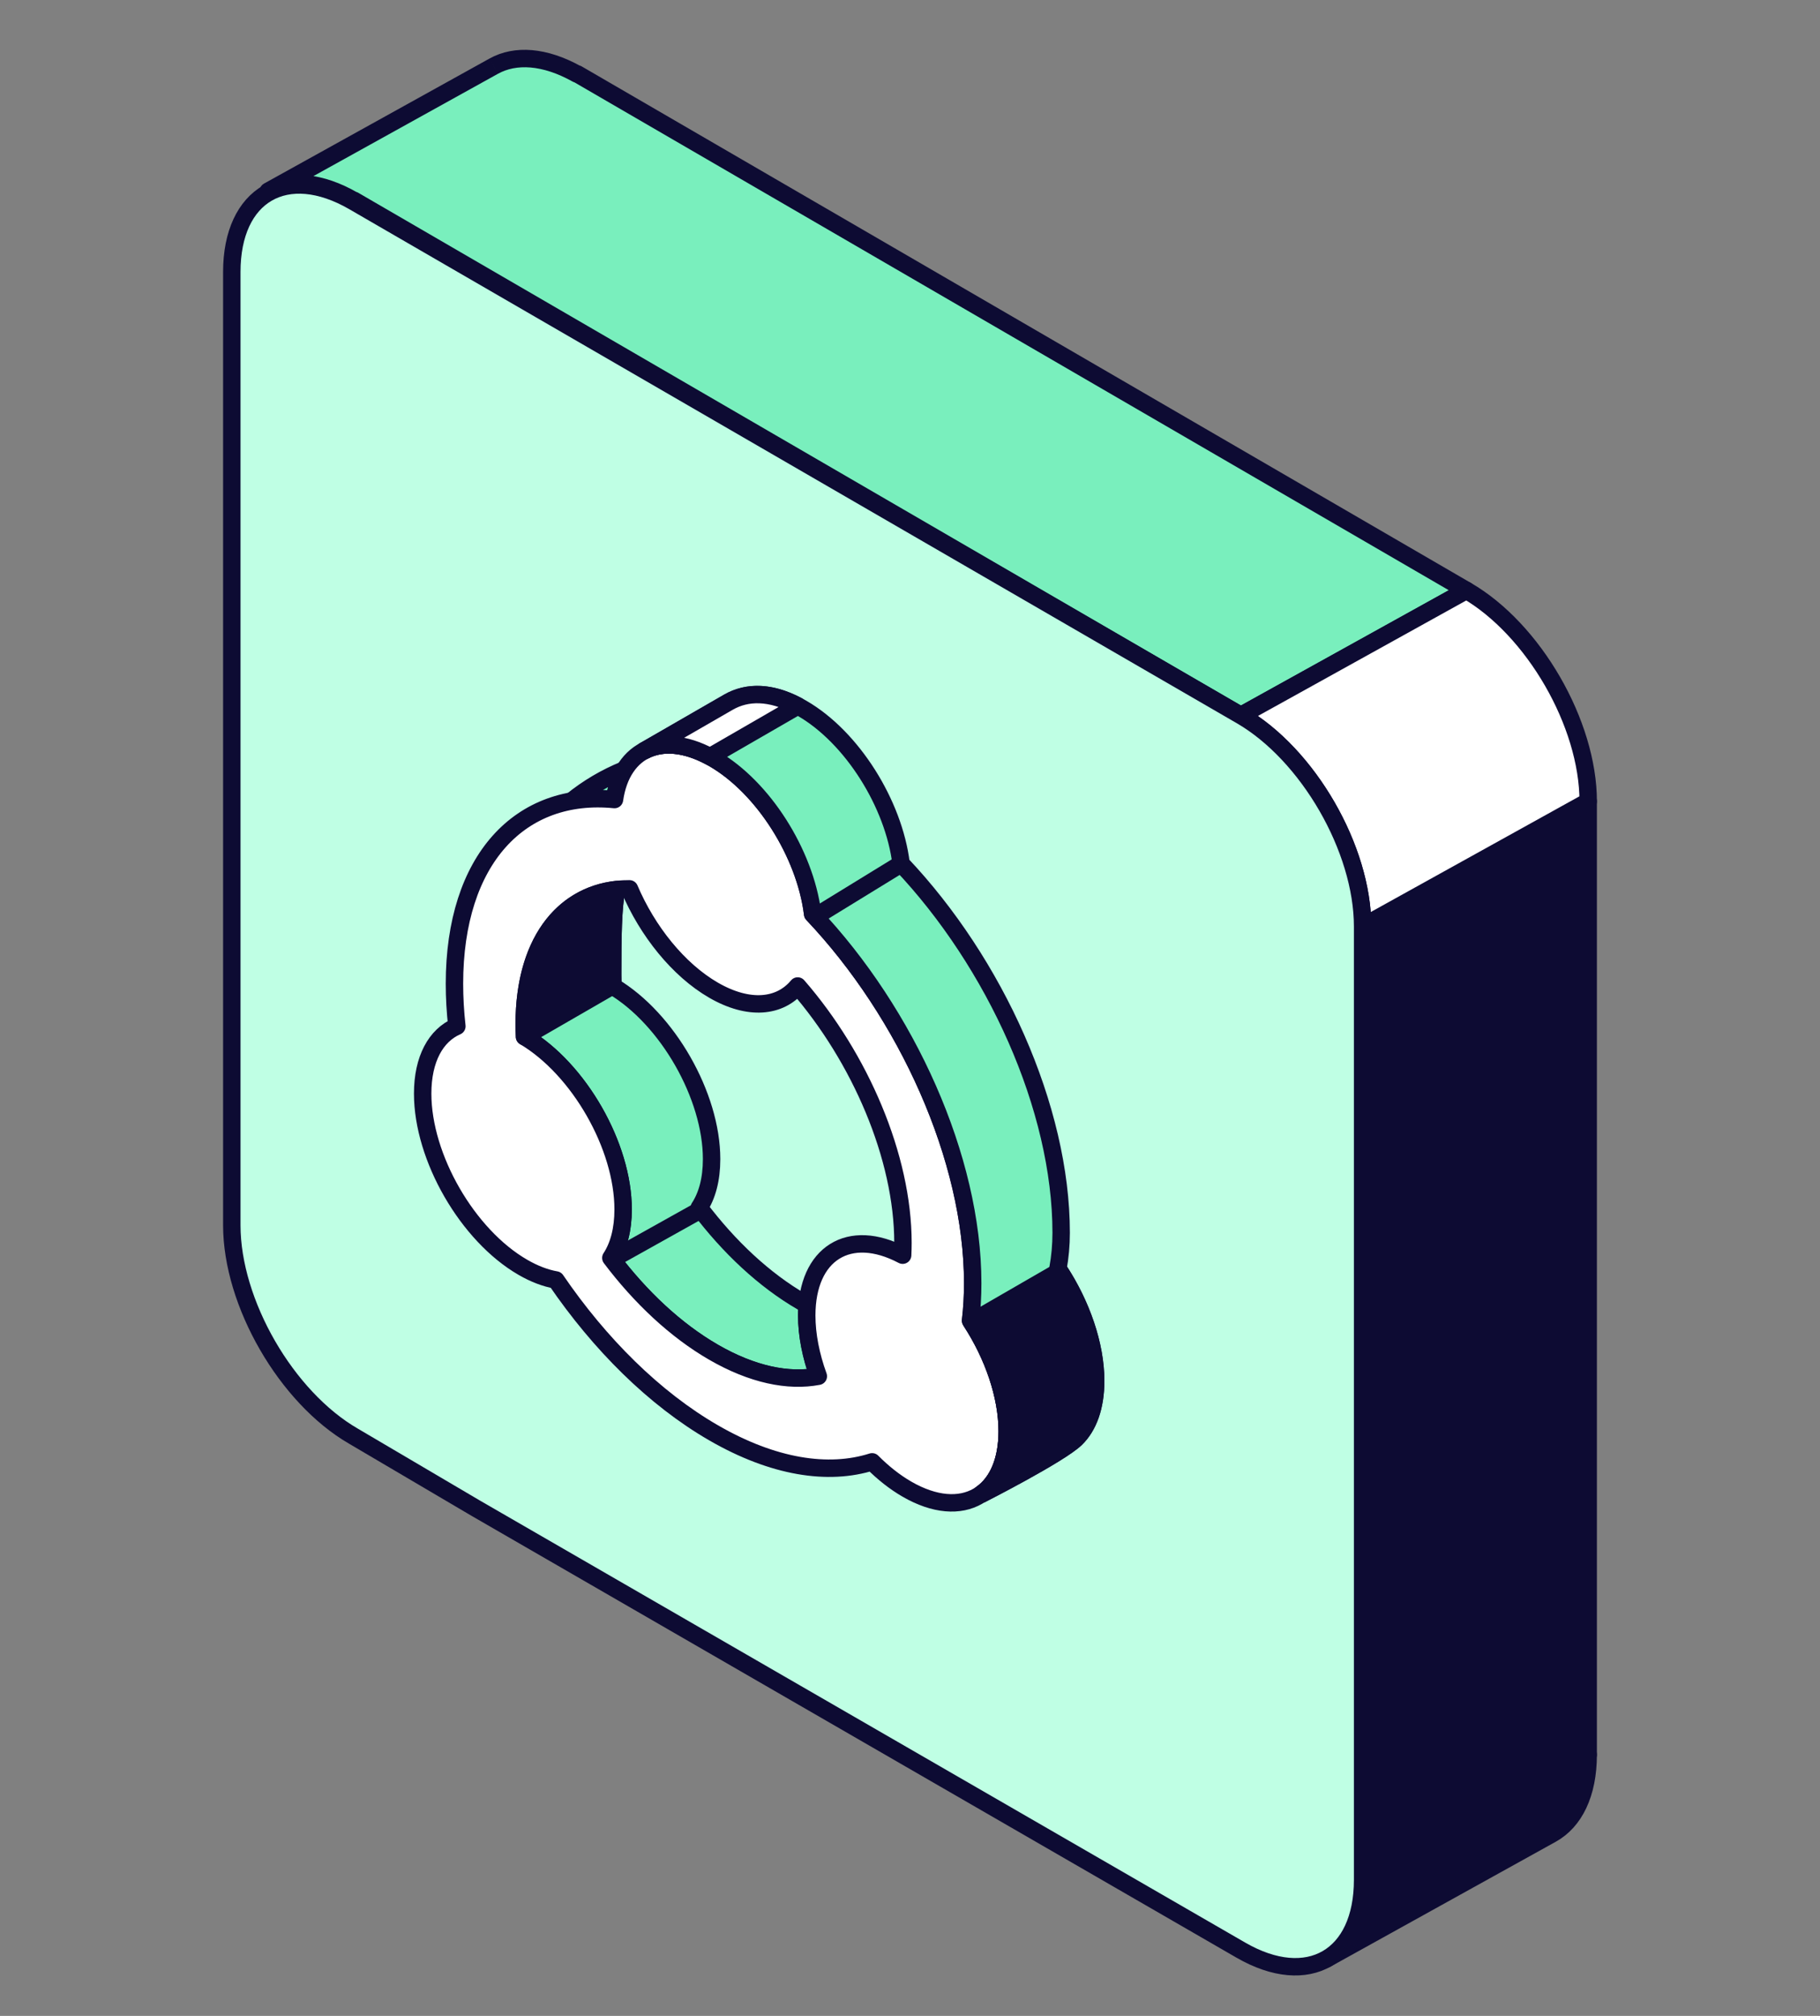<svg width="140" height="155" viewBox="0 0 140 155" fill="none" xmlns="http://www.w3.org/2000/svg">
<rect x="0" y="0" width="140" height="155" fill="#808080" stroke="none"/>
<path d="M102.005 150.638C103.739 149.676 104.815 147.562 104.815 144.536L122.168 134.917C122.168 137.943 121.092 140.057 119.358 141.019L102.005 150.638Z" fill="#0D0B33" stroke="#0D0B33" stroke-width="1.34" stroke-linejoin="round"/>
<path fill-rule="evenodd" clip-rule="evenodd" d="M20.63 14.704C22.32 13.768 24.633 13.926 27.185 15.399H27.22L95.45 55.014L112.803 45.395L44.401 5.681L44.382 5.692C41.891 4.3 39.637 4.169 37.982 5.086L20.63 14.704Z" fill="#79EFBD"/>
<path d="M27.185 15.399L26.85 15.979C26.952 16.038 27.068 16.069 27.185 16.069V15.399ZM20.63 14.704L20.305 14.118C19.982 14.298 19.865 14.706 20.044 15.029C20.224 15.353 20.631 15.47 20.955 15.29L20.63 14.704ZM27.22 15.399L27.556 14.82C27.454 14.76 27.338 14.729 27.22 14.729V15.399ZM95.45 55.014L95.114 55.593C95.318 55.712 95.569 55.714 95.775 55.6L95.45 55.014ZM112.803 45.395L113.128 45.981C113.339 45.864 113.471 45.643 113.473 45.402C113.475 45.161 113.348 44.937 113.139 44.816L112.803 45.395ZM44.401 5.681L44.738 5.101C44.534 4.983 44.283 4.981 44.076 5.095L44.401 5.681ZM44.382 5.692L44.055 6.277C44.258 6.39 44.504 6.39 44.707 6.278L44.382 5.692ZM37.982 5.086L38.306 5.672L38.307 5.672L37.982 5.086ZM27.52 14.819C24.848 13.276 22.273 13.028 20.305 14.118L20.955 15.29C22.367 14.508 24.419 14.575 26.85 15.979L27.52 14.819ZM27.22 14.729H27.185V16.069H27.22V14.729ZM95.787 54.435L27.556 14.82L26.883 15.979L95.114 55.593L95.787 54.435ZM112.478 44.809L95.126 54.428L95.775 55.6L113.128 45.981L112.478 44.809ZM44.065 6.26L112.467 45.975L113.139 44.816L44.738 5.101L44.065 6.26ZM44.707 6.278L44.726 6.267L44.076 5.095L44.057 5.106L44.707 6.278ZM38.307 5.672C39.69 4.905 41.687 4.954 44.055 6.277L44.709 5.107C42.095 3.647 39.583 3.432 37.657 4.5L38.307 5.672ZM20.955 15.29L38.306 5.672L37.657 4.5L20.305 14.118L20.955 15.29ZM20.954 15.291L20.955 15.29L20.305 14.118L20.304 14.119L20.954 15.291Z" fill="#0D0B33"/>
<path d="M104.815 144.535V71.239L122.168 61.62V134.917L104.815 144.535Z" fill="#0D0B33" stroke="#0D0B33" stroke-width="1.34" stroke-linejoin="round"/>
<path d="M104.816 71.239C104.816 65.265 100.622 58.001 95.449 55.014L112.802 45.396C117.975 48.383 122.169 55.646 122.169 61.62L104.816 71.239Z" fill="white" stroke="#0D0B33" stroke-width="1.34" stroke-linejoin="round"/>
<path d="M27.198 15.502C22.025 12.515 17.831 14.937 17.831 20.91L17.831 94.207C17.831 100.18 22.025 107.444 27.198 110.431L36.598 115.965C46.25 121.538 52.151 124.945 60.246 129.619L95.45 149.943C100.623 152.93 104.817 150.509 104.817 144.535V71.239C104.817 65.265 100.623 58.002 95.45 55.015L27.198 15.502Z" fill="#BFFFE4" stroke="#0D0B33" stroke-width="1.34" stroke-linejoin="round"/>
<path d="M43.974 61.588C45.009 61.402 46.111 61.363 47.268 61.477C47.397 60.579 47.662 59.811 48.04 59.187C46.579 59.777 45.208 60.588 43.974 61.588Z" fill="#79EFBD"/>
<path d="M47.429 68.394C43.173 68.873 40.323 72.6 40.323 78.741C40.323 79.062 40.331 79.385 40.346 79.71C44.548 82.211 47.933 88.122 47.933 92.992C47.933 94.541 47.59 95.801 46.988 96.722C49.264 99.737 51.977 102.291 54.891 103.972C57.87 105.692 60.64 106.259 62.948 105.819C62.379 104.25 62.056 102.648 62.056 101.146C62.056 100.863 62.068 100.59 62.09 100.327C61.96 100.254 61.828 100.18 61.695 100.103C58.782 98.421 56.069 95.867 53.792 92.852C54.395 91.931 54.738 90.672 54.738 89.122C54.738 84.253 51.352 78.342 47.151 75.84C47.136 75.515 47.128 75.192 47.128 74.871C47.128 72.004 47.155 69.857 47.429 68.394Z" fill="#79EFBD"/>
<path d="M43.974 61.588C45.009 61.402 46.111 61.363 47.268 61.477C47.397 60.579 47.662 59.811 48.04 59.187C46.579 59.777 45.208 60.588 43.974 61.588Z" stroke="#0D0B33" stroke-width="1.34" stroke-linejoin="round"/>
<path d="M47.429 68.394C43.173 68.873 40.323 72.6 40.323 78.741C40.323 79.062 40.331 79.385 40.346 79.71C44.548 82.211 47.933 88.122 47.933 92.992C47.933 94.541 47.59 95.801 46.988 96.722C49.264 99.737 51.977 102.291 54.891 103.972C57.87 105.692 60.64 106.259 62.948 105.819C62.379 104.25 62.056 102.648 62.056 101.146C62.056 100.863 62.068 100.59 62.09 100.327C61.96 100.254 61.828 100.18 61.695 100.103C58.782 98.421 56.069 95.867 53.792 92.852C54.395 91.931 54.738 90.672 54.738 89.122C54.738 84.253 51.352 78.342 47.151 75.84C47.136 75.515 47.128 75.192 47.128 74.871C47.128 72.004 47.155 69.857 47.429 68.394Z" stroke="#0D0B33" stroke-width="1.34" stroke-linejoin="round"/>
<path fill-rule="evenodd" clip-rule="evenodd" d="M62.512 70.278C69.739 77.906 74.823 89.065 74.823 98.659C74.823 99.668 74.767 100.628 74.659 101.539C76.38 104.165 77.477 107.276 77.477 110.049C77.477 114.966 74.025 116.959 69.767 114.501C68.824 113.956 67.921 113.239 67.086 112.399C63.715 113.468 59.484 112.82 54.891 110.168C50.327 107.533 46.122 103.334 42.762 98.415C41.967 98.276 41.113 97.957 40.223 97.443C35.965 94.985 32.513 89.006 32.513 84.088C32.513 81.418 33.531 79.609 35.144 78.909C35.022 77.806 34.958 76.715 34.958 75.643C34.958 66.049 40.042 60.761 47.269 61.477C47.834 57.53 51.031 56.101 54.89 58.329C58.749 60.558 61.947 65.677 62.512 70.278ZM62.948 105.819C60.64 106.259 57.87 105.692 54.891 103.972C51.978 102.29 49.264 99.736 46.988 96.721C47.591 95.8 47.933 94.541 47.933 92.992C47.934 88.122 44.548 82.211 40.347 79.709C40.331 79.384 40.324 79.061 40.324 78.741C40.324 72.135 43.621 68.322 48.42 68.341C49.795 71.578 52.179 74.57 54.89 76.136C57.602 77.701 59.986 77.462 61.361 75.812C66.16 81.334 69.458 88.955 69.458 95.562C69.458 95.885 69.45 96.201 69.435 96.51C65.331 94.342 62.057 96.357 62.057 101.146C62.057 102.648 62.379 104.249 62.948 105.819Z" fill="white" stroke="#0D0B33" stroke-width="1.34" stroke-linejoin="round"/>
<path d="M49.565 57.719C50.95 56.992 52.825 57.137 54.89 58.33C58.719 60.54 61.896 65.597 62.498 70.17C62.503 70.205 62.507 70.241 62.512 70.278C69.739 77.906 74.823 89.065 74.823 98.66C74.823 99.668 74.767 100.628 74.659 101.539C74.668 101.554 74.678 101.569 74.688 101.584C76.392 104.201 77.477 107.292 77.477 110.049C77.477 112.338 76.73 113.993 75.501 114.86C75.502 114.875 75.502 114.882 75.502 114.882C75.502 114.882 81.506 111.826 82.752 110.62C83.713 109.69 84.282 108.176 84.282 106.179C84.282 103.362 83.149 100.196 81.38 97.544C81.543 96.662 81.628 95.743 81.628 94.79C81.628 85.195 76.544 74.036 69.316 66.408C68.751 61.808 65.554 56.688 61.695 54.46C59.422 53.147 57.52 53.14 56.042 53.986C55.14 54.504 50.399 57.238 49.565 57.719Z" fill="#79EFBD" stroke="#0D0B33" stroke-width="1.34" stroke-linejoin="round"/>
<path d="M81.506 97.734L74.728 101.647C76.41 104.25 77.478 107.314 77.478 110.049C77.478 112.338 76.73 113.993 75.501 114.861L75.502 114.882C75.502 114.882 81.506 111.826 82.752 110.621C83.713 109.69 84.282 108.176 84.282 106.179C84.282 103.429 83.202 100.347 81.506 97.734Z" fill="#0D0B33" stroke="#0D0B33" stroke-width="1.34" stroke-linejoin="round"/>
<path d="M61.371 54.28L54.619 58.179C52.661 57.126 50.889 57.024 49.565 57.719C50.399 57.238 55.14 54.504 56.042 53.986C57.449 53.18 59.241 53.149 61.371 54.28Z" fill="white" stroke="#0D0B33" stroke-width="1.34" stroke-linejoin="round"/>
<path d="M40.323 78.741C40.323 72.6 43.173 68.873 47.429 68.394C47.155 69.856 47.128 72.004 47.128 74.871L47.129 75.077C47.131 75.311 47.138 75.546 47.148 75.783L40.346 79.709C40.331 79.385 40.323 79.061 40.323 78.741Z" fill="#0D0B33" stroke="#0D0B33" stroke-width="1.34" stroke-linejoin="round"/>
<path d="M62.329 70.706L69.391 66.373M47.143 96.792L54.069 92.924" stroke="#0D0B33" stroke-width="1.34" stroke-linejoin="round"/>
</svg>
